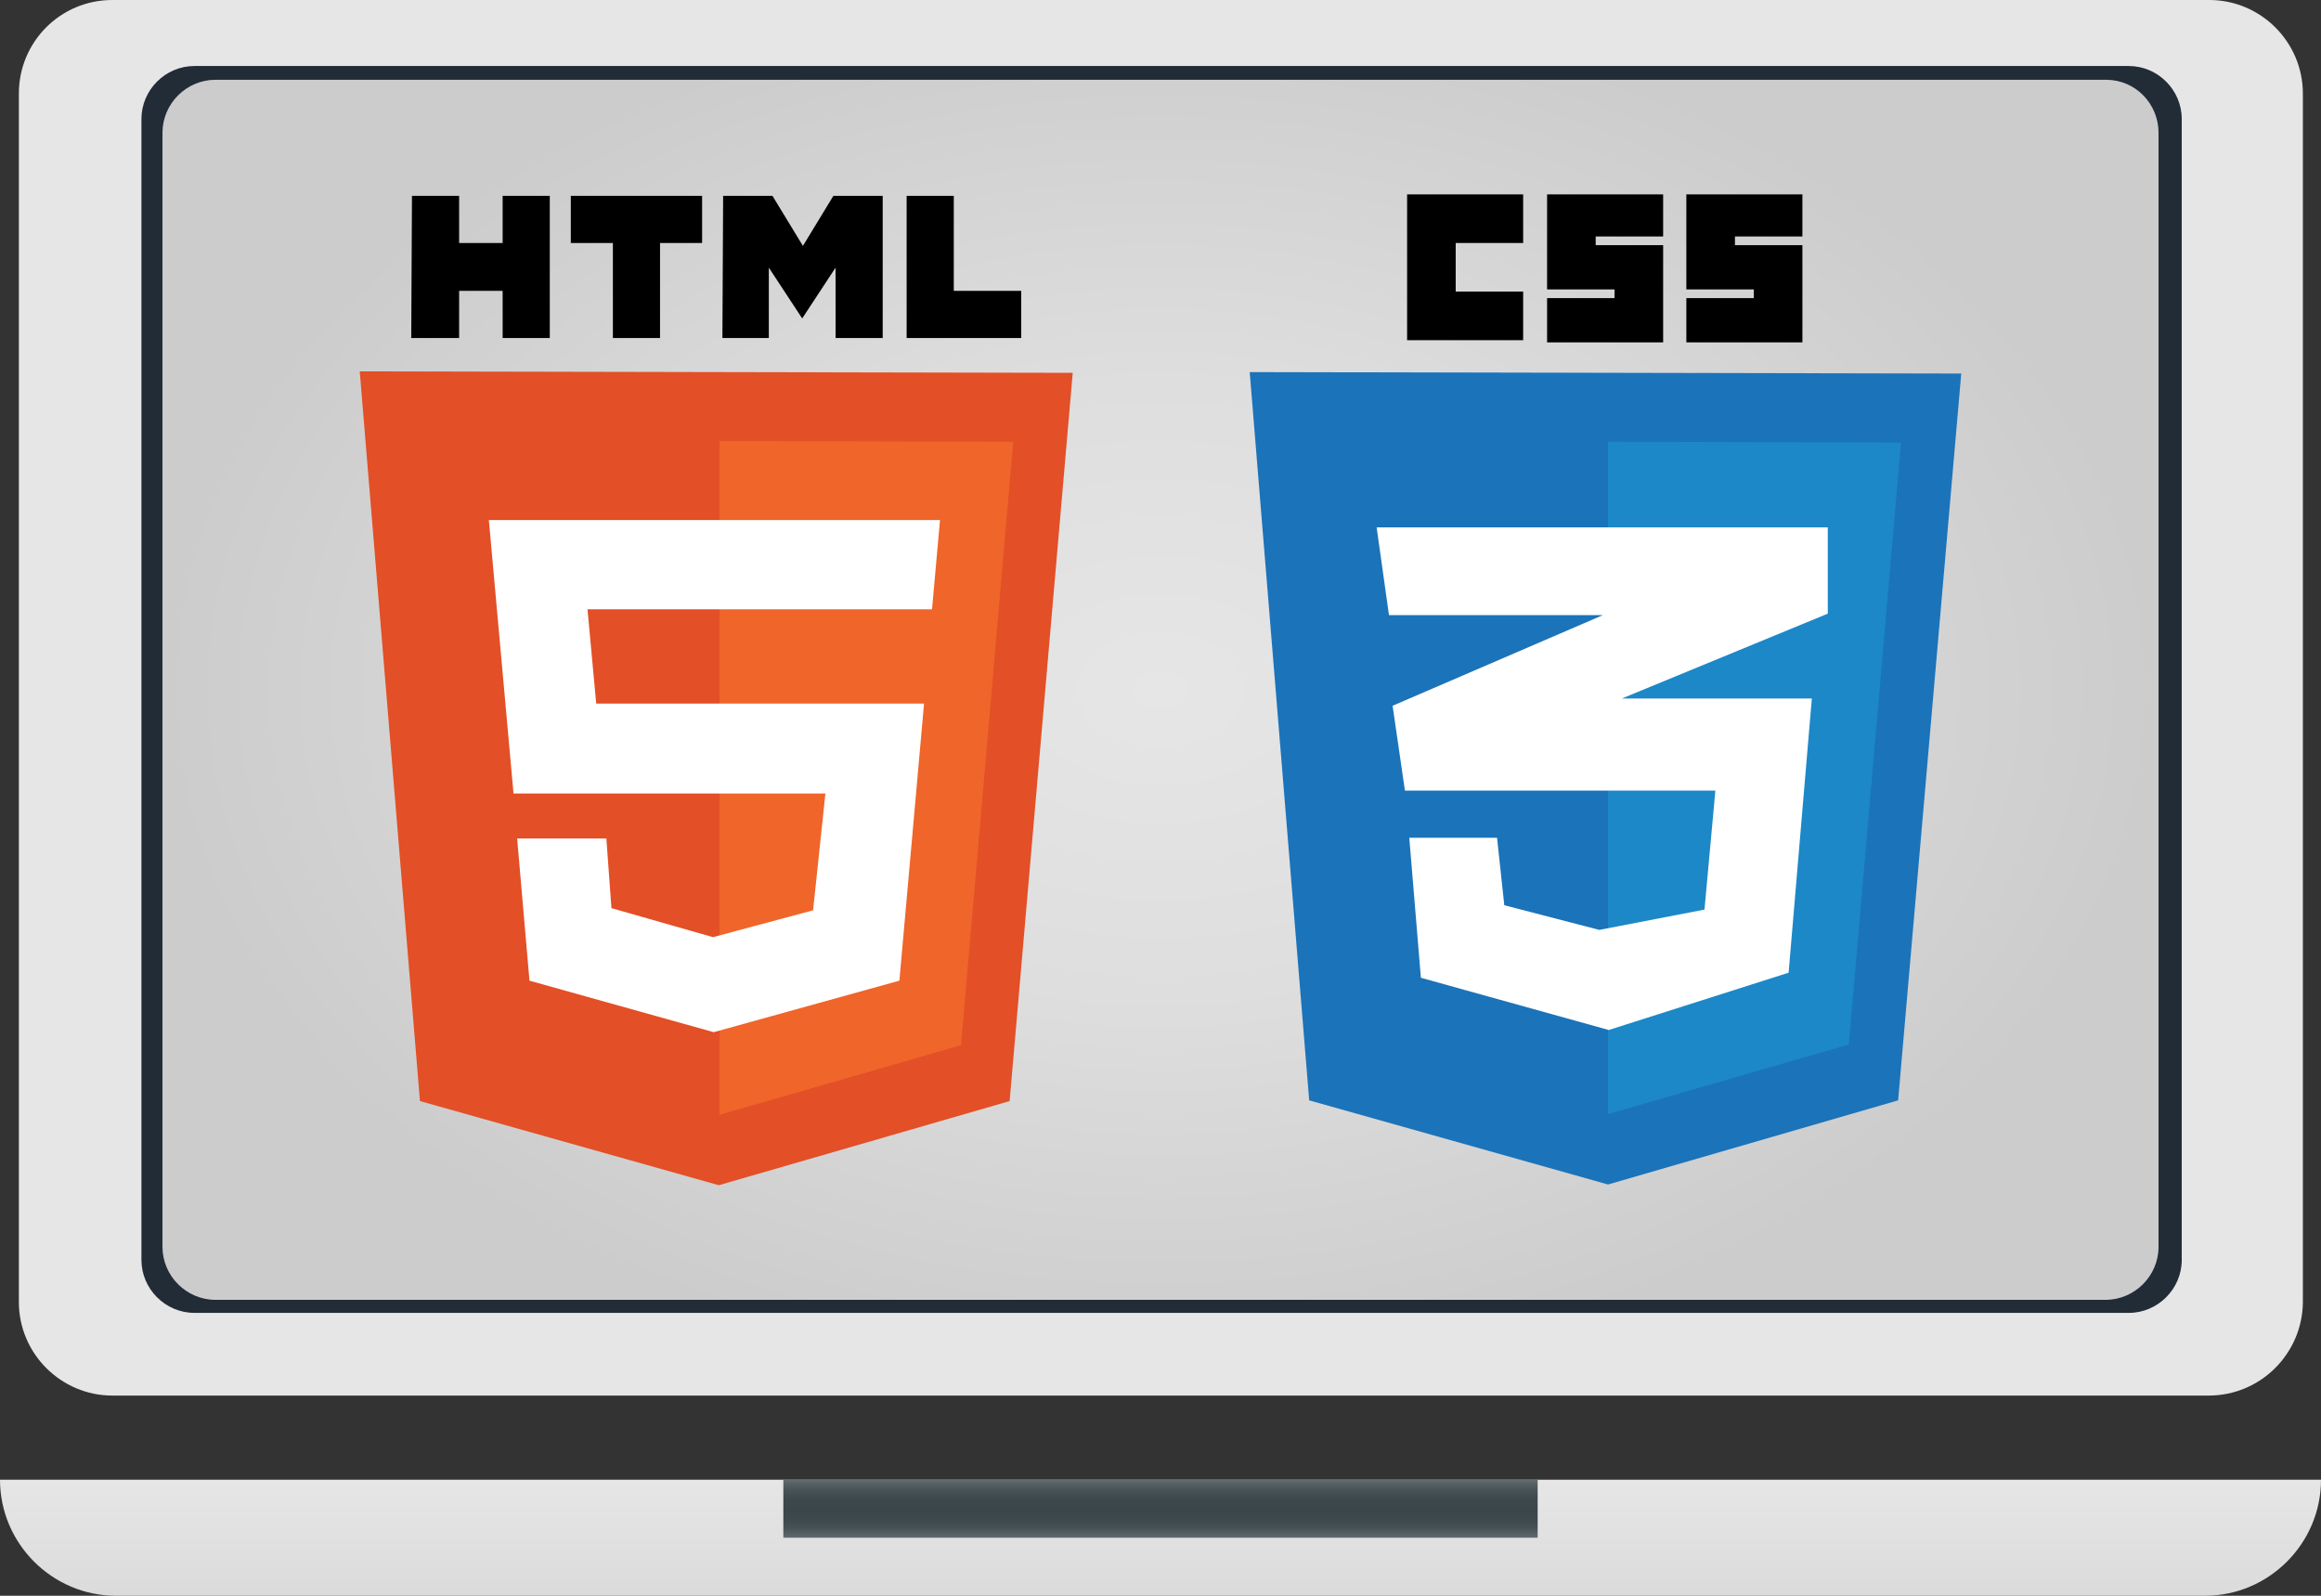 <?xml version="1.0" encoding="utf-8"?>
<!-- Generator: Adobe Illustrator 25.4.1, SVG Export Plug-In . SVG Version: 6.00 Build 0)  -->
<svg version="1.1" id="Слой_1" xmlns="http://www.w3.org/2000/svg" xmlns:xlink="http://www.w3.org/1999/xlink" x="0px" y="0px"
	 viewBox="0 0 320 220" style="enable-background:new 0 0 320 220;" xml:space="preserve">
<rect x="0" y="0" width="320" height="220" fill="#333333" stroke="none"/>
<style type="text/css">
	.st0{fill:url(#SVGID_1_);}
	.st1{fill:url(#SVGID_00000160170891991460557620000006367858812777561226_);}
	.st2{fill:url(#SVGID_00000178184648799224268470000012058213423307068090_);}
	.st3{fill:#222C37;}
	.st4{fill:url(#SVGID_00000080919704985820070570000010675881154209814454_);}
	.st5{fill:#E34F26;}
	.st6{fill:#EF652A;}
	.st7{fill:#FFFFFF;}
	.st8{fill:#1B73BA;}
	.st9{fill:#1C88C7;}
</style>
<g>
	<g>
		
			<linearGradient id="SVGID_1_" gradientUnits="userSpaceOnUse" x1="151.708" y1="212.292" x2="167.708" y2="212.292" gradientTransform="matrix(-4.371139e-08 -1 1 -4.371139e-08 -52.292 371.708)">
			<stop  offset="0" style="stop-color:#DBDBDB"/>
			<stop  offset="1" style="stop-color:#E6E6E6"/>
		</linearGradient>
		<path class="st0" d="M304,220H16c-8.8,0-16-7.2-16-16v0h320v0C320,212.8,312.8,220,304,220z"/>
		
			<linearGradient id="SVGID_00000131332218568994266450000003146867643948894851_" gradientUnits="userSpaceOnUse" x1="155.708" y1="208.292" x2="163.708" y2="208.292" gradientTransform="matrix(-4.371139e-08 -1 1 -4.371139e-08 -48.292 367.708)">
			<stop  offset="0" style="stop-color:#616C70"/>
			<stop  offset="5.650667e-02" style="stop-color:#566165"/>
			<stop  offset="0.166" style="stop-color:#475256"/>
			<stop  offset="0.293" style="stop-color:#3E494D"/>
			<stop  offset="0.482" style="stop-color:#3B464A"/>
			<stop  offset="0.682" style="stop-color:#3E494D"/>
			<stop  offset="0.816" style="stop-color:#475256"/>
			<stop  offset="0.931" style="stop-color:#566165"/>
			<stop  offset="1" style="stop-color:#636E72"/>
		</linearGradient>
		<rect x="108" y="204" style="fill:url(#SVGID_00000131332218568994266450000003146867643948894851_);" width="104" height="8"/>
		
			<linearGradient id="SVGID_00000031192075901442442660000002340767678381984665_" gradientUnits="userSpaceOnUse" x1="63.511" y1="96.49" x2="255.905" y2="96.49" gradientTransform="matrix(-4.371139e-08 -1 1 -4.371139e-08 63.511 255.905)">
			<stop  offset="0" style="stop-color:#E6E6E6"/>
			<stop  offset="1" style="stop-color:#E6E6E6"/>
		</linearGradient>
		<path style="fill:url(#SVGID_00000031192075901442442660000002340767678381984665_);" d="M304.5,192.4H15.5
			c-7.1,0-12.9-5.8-12.9-12.9V12.9C2.6,5.8,8.3,0,15.5,0h289.1c7.1,0,12.9,5.8,12.9,12.9v166.7C317.4,186.6,311.7,192.4,304.5,192.4
			z"/>
		<path class="st3" d="M300.8,16.4v157.3c0,4-3.3,7.3-7.3,7.3H26.8c-4,0-7.3-3.3-7.3-7.3V16.4c0-4,3.3-7.3,7.3-7.3h266.7
			C297.5,9.1,300.8,12.4,300.8,16.4z"/>
	</g>
	<g>
		<g>
			
				<radialGradient id="SVGID_00000021810115207416835450000005426358685296167577_" cx="160" cy="95.099" r="137.788" gradientTransform="matrix(1 0 0 0.69 0 29.459)" gradientUnits="userSpaceOnUse">
				<stop  offset="0" style="stop-color:#E6E6E6"/>
				<stop  offset="0.444" style="stop-color:#DEDEDE"/>
				<stop  offset="1" style="stop-color:#CCCCCC"/>
			</radialGradient>
			<path style="fill:url(#SVGID_00000021810115207416835450000005426358685296167577_);" d="M297.6,18.3v153.6c0,4-3.3,7.3-7.3,7.3
				H29.7c-4,0-7.3-3.3-7.3-7.3V18.3c0-4,3.3-7.3,7.3-7.3h260.7C294.4,11,297.6,14.3,297.6,18.3z"/>
		</g>
		<g>
			<g>
				<g>
					<path class="st5" d="M57.9,151.8L49.6,51.2l98.3,0.2l-8.7,100.4l-40.1,11.6L57.9,151.8z"/>
					<path class="st6" d="M99.2,153.7V60.8l40.5,0.1l-7.2,83.2L99.2,153.7z"/>
					<path class="st7" d="M128.5,84l1.1-12.3H67.4l3.4,37.7h43l-1.7,16.1l-13.8,3.7l-14-4l-0.7-9.6H71.3l1.7,19.6l25.4,7.1l25.6-7.1
						l3.4-38.2H82.2L81,84H128.5z"/>
				</g>
				<path d="M56.8,27h6.5v6.5h6V27h6.5v19.6h-6.5v-6.5h-6v6.5h-6.6 M84.5,33.5h-5.8V27h18.1v6.5H91v13.1h-6.5 M99.7,27h6.8l4.2,6.9
					l4.2-6.9h6.8v19.6h-6.5v-9.7l-4.6,7l-4.6-7v9.7h-6.4 M125,27h6.5v13.1h9.3v6.5H125"/>
			</g>
			<g>
				<g>
					<path class="st8" d="M180.5,151.7l-8.2-100.4l98.1,0.2l-8.7,100.2l-40,11.6L180.5,151.7z"/>
					<path class="st9" d="M221.7,153.6V60.9l40.4,0.1l-7.2,83L221.7,153.6z"/>
					<path class="st7" d="M252,72.7h-62.2l1.7,12.1h29.5l-29,12.5l1.7,11.7h42.8l-1.5,16.4l-14.5,2.8l-13.1-3.4l-1-9.3h-12.1
						l1.6,19.3l25.9,7.2l24.8-7.9l3.2-37.8h-26.2L252,84.6L252,72.7z"/>
				</g>
				<g>
					<path id="path2999" d="M194,26.8h16v6.7h-9.3v6.7h9.3v6.7h-16V26.8z"/>
					<path id="path3001" d="M213.3,26.8h16v5.8H220v1.2h9.3v13.4h-16v-6.1h9.3v-1.2h-9.3V26.8z"/>
					<path id="path3003" d="M232.5,26.8h16v5.8h-9.3v1.2h9.3v13.4h-16v-6.1h9.3v-1.2h-9.3V26.8z"/>
				</g>
			</g>
		</g>
	</g>
</g>
</svg>
